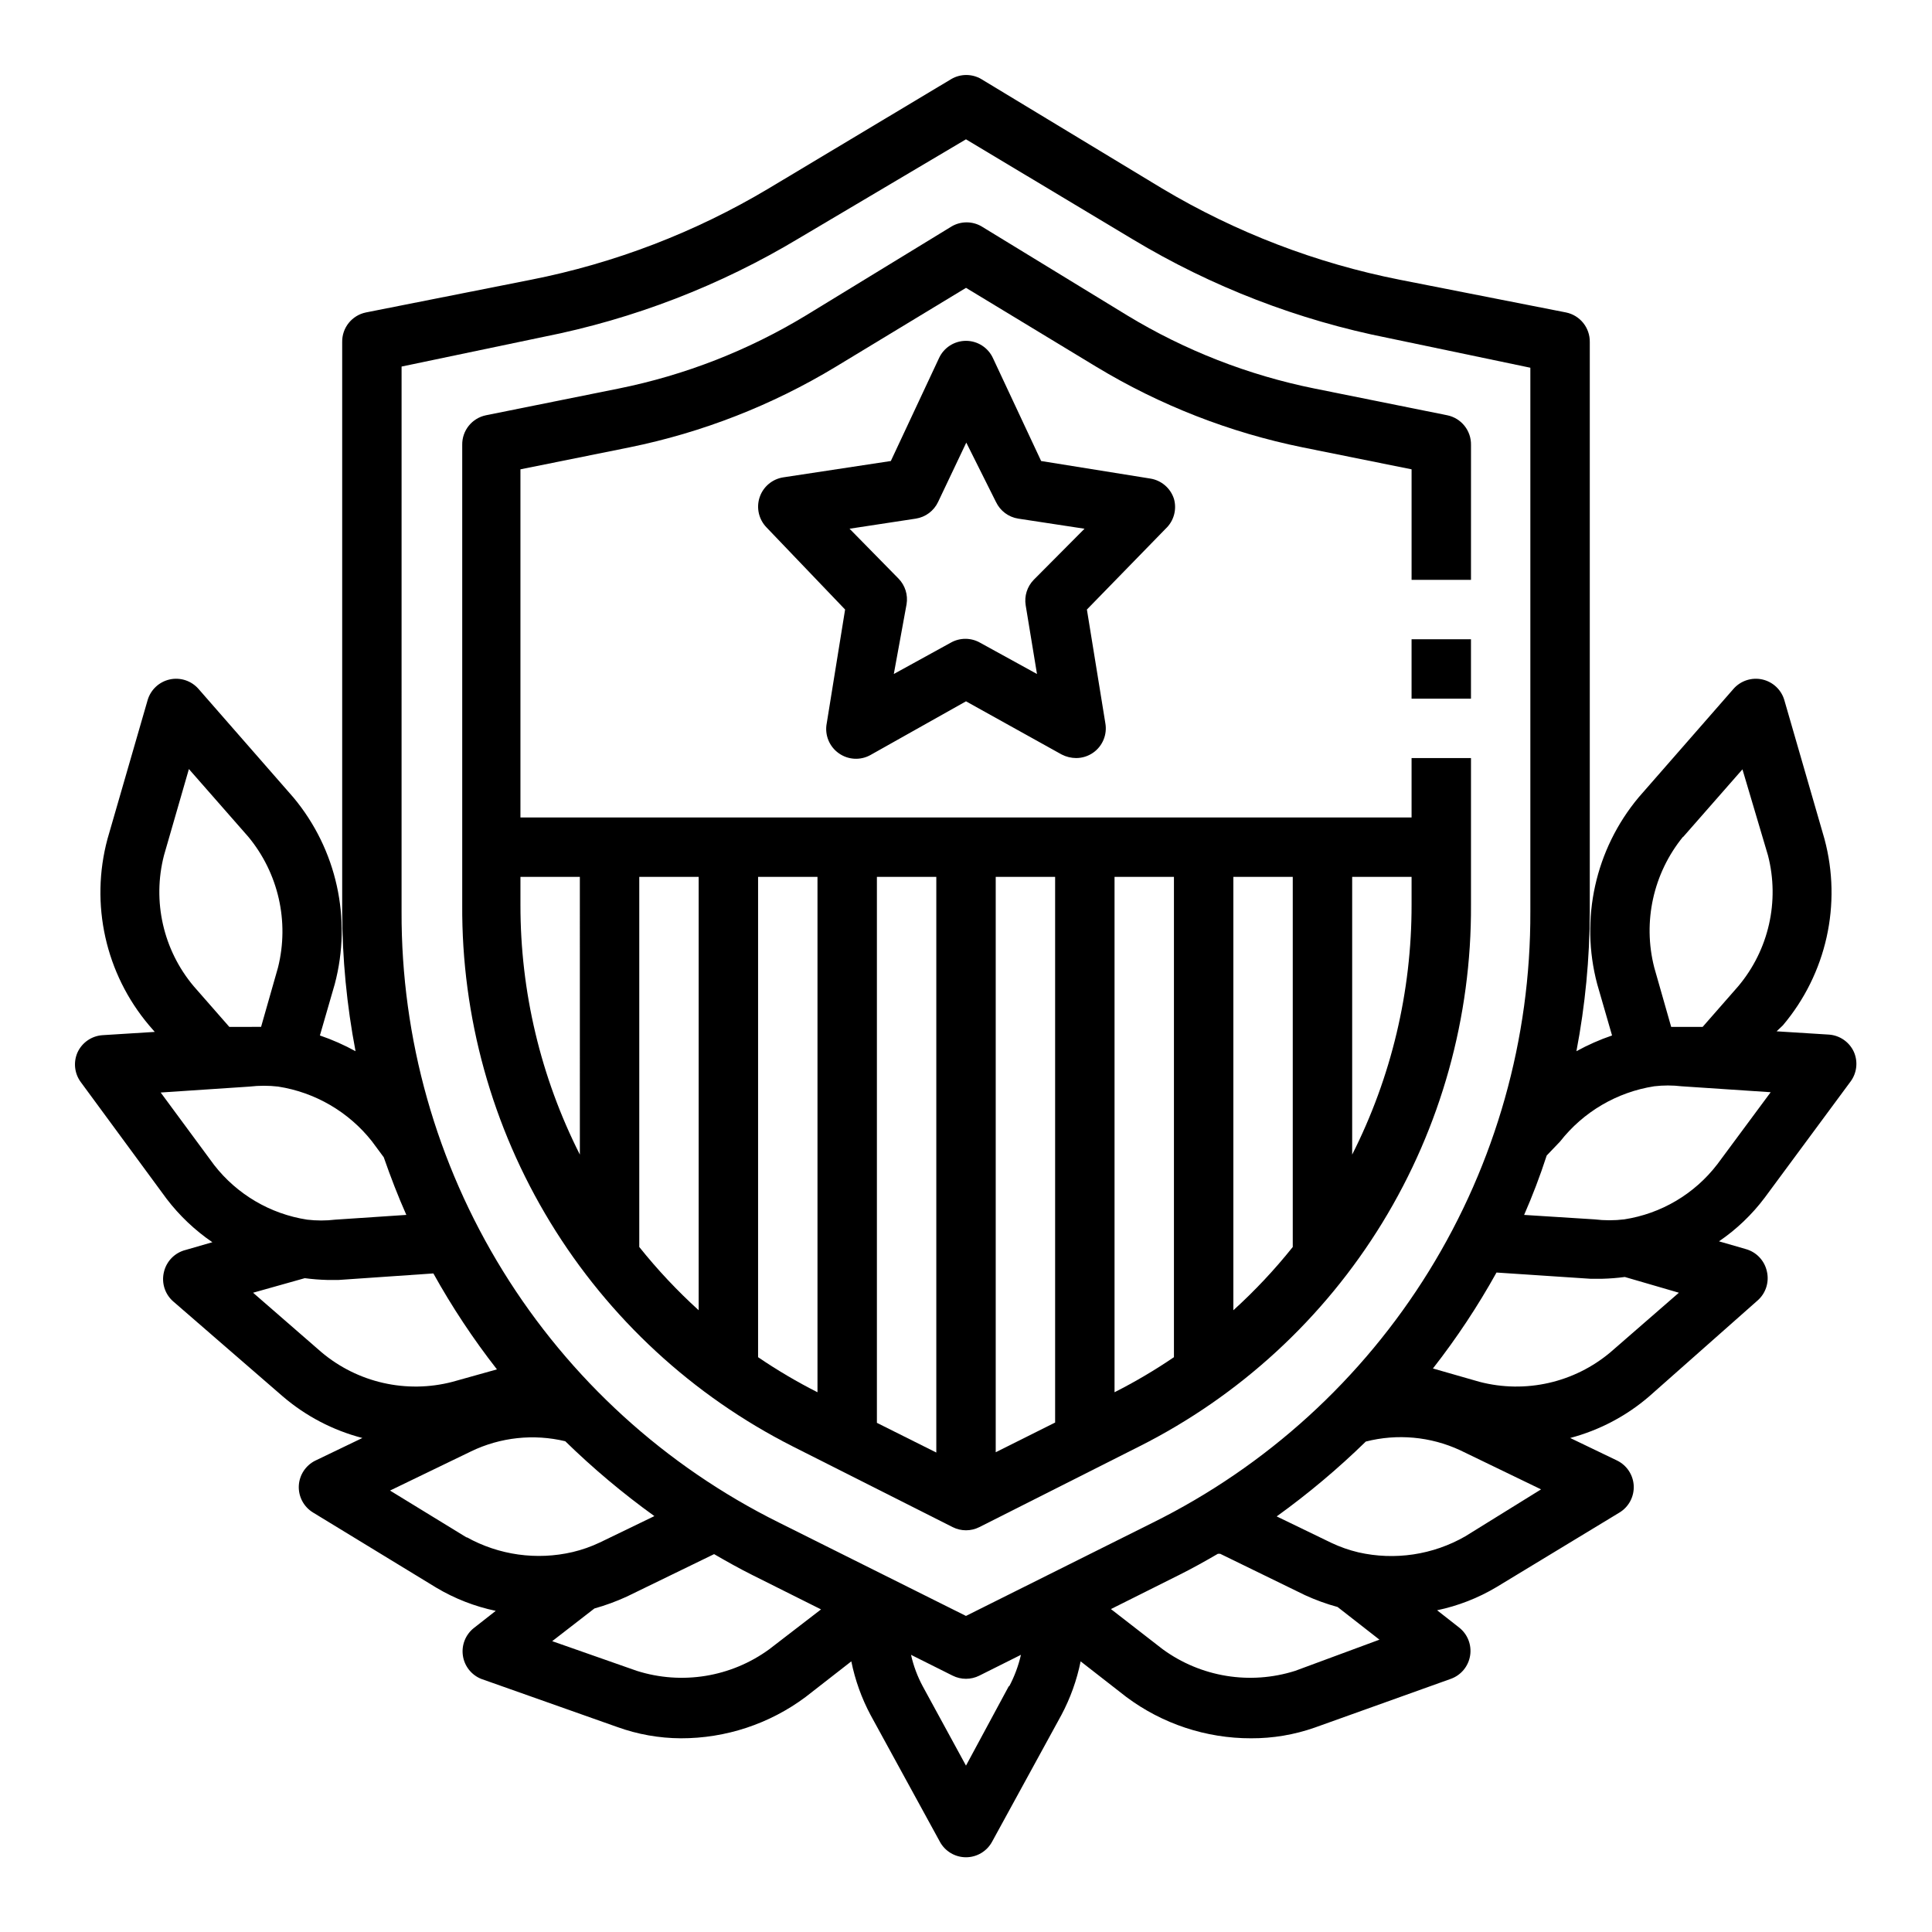 <?xml version="1.0" encoding="UTF-8"?>
<!-- Uploaded to: SVG Find, www.svgrepo.com, Generator: SVG Find Mixer Tools -->
<svg fill="#000000" width="800px" height="800px" version="1.1" viewBox="144 144 512 512" xmlns="http://www.w3.org/2000/svg">
 <g>
  <path d="m354.03 527.29 42.43 21.41c2.227 1.125 4.856 1.125 7.082 0l42.43-21.41h0.004c26.547-13.375 48.832-33.895 64.355-59.246 15.52-25.355 23.656-54.535 23.496-84.262v-38.887h-15.746v15.742h-236.16v-92.258l28.891-5.824c19.301-3.93 37.777-11.145 54.633-21.336l34.559-20.938 34.559 20.941v-0.004c16.852 10.191 35.332 17.406 54.629 21.336l28.891 5.824v29.285h15.742l0.004-35.742c0.074-3.801-2.574-7.109-6.301-7.871l-35.188-7.086c-17.523-3.539-34.305-10.09-49.594-19.363l-38.652-23.617h0.004c-2.438-1.406-5.438-1.406-7.875 0l-38.652 23.617c-15.285 9.273-32.066 15.824-49.594 19.363l-35.188 7.086c-3.723 0.762-6.371 4.07-6.297 7.871v121.86c-0.191 29.695 7.902 58.852 23.363 84.203 15.465 25.348 37.688 45.887 64.176 59.305zm148.31-150.91h15.742v7.398c0.031 23-5.363 45.68-15.742 66.203zm-31.488 0h15.742v98.086c-4.793 6-10.055 11.605-15.742 16.766zm-31.488 0h15.742v127.29c-5.043 3.43-10.301 6.535-15.742 9.289zm-31.488 0h15.742v144.61l-15.742 7.871zm-31.488 0h15.742v152.56l-15.742-7.871zm-31.488 0h15.742v136.58c-5.441-2.754-10.699-5.859-15.742-9.289zm-31.488 0h15.742v114.85c-5.684-5.16-10.949-10.766-15.742-16.766zm-15.742 73.602c-10.383-20.523-15.777-43.203-15.746-66.203v-7.398h15.742z"/>
  <path d="m455.1 276.17c-0.918-2.832-3.356-4.902-6.297-5.352l-28.891-4.644-12.754-27.238c-1.277-2.809-4.078-4.609-7.16-4.609-3.086 0-5.887 1.801-7.164 4.609l-12.754 27.238-28.496 4.328c-2.941 0.449-5.379 2.519-6.297 5.352-0.891 2.758-0.195 5.781 1.809 7.875l20.863 21.805-4.879 30.23-0.004-0.004c-0.555 3.031 0.703 6.106 3.227 7.875 2.461 1.742 5.703 1.926 8.348 0.469l25.348-14.246 25.348 14.09c1.191 0.617 2.512 0.941 3.856 0.945 1.605-0.004 3.172-0.5 4.488-1.418 2.523-1.766 3.785-4.84 3.227-7.871l-4.879-30.07 20.859-21.41v-0.004c2.176-2.019 3.027-5.094 2.203-7.949zm-37.156 21.492c-1.742 1.789-2.531 4.301-2.125 6.769l2.992 18.184-15.035-8.266c-2.438-1.406-5.438-1.406-7.871 0l-15.035 8.266 3.383-18.5c0.406-2.465-0.383-4.981-2.125-6.769l-12.988-13.227 17.555-2.676c2.574-0.398 4.789-2.051 5.902-4.406l7.477-15.742 7.871 15.742h0.004c1.117 2.356 3.328 4.008 5.902 4.406l17.555 2.676z"/>
  <path d="m518.08 313.41h15.742v15.742h-15.742z"/>
  <path d="m188.16 461.71c3.402 4.453 7.496 8.332 12.121 11.492l-7.086 2.047c-2.852 0.715-5.07 2.965-5.746 5.828-0.715 2.887 0.258 5.934 2.519 7.871l28.969 25.109c6.102 5.234 13.316 9.004 21.098 11.023l-12.438 5.984v-0.004c-2.578 1.262-4.269 3.824-4.41 6.691-0.129 2.875 1.32 5.594 3.781 7.086l32.668 19.918c4.871 2.902 10.191 4.977 15.742 6.137l-5.824 4.566c-2.191 1.746-3.289 4.523-2.883 7.297 0.402 2.773 2.254 5.121 4.852 6.164l36.055 12.754c5.402 1.953 11.102 2.965 16.844 2.992 11.914 0.023 23.516-3.816 33.062-10.941l12.121-9.445 0.004-0.004c1.004 4.973 2.727 9.773 5.117 14.25l18.344 33.535h-0.004c1.375 2.547 4.035 4.133 6.93 4.133 2.891 0 5.551-1.586 6.926-4.133l18.344-33.535c2.387-4.477 4.109-9.277 5.113-14.25l12.121 9.445 0.004 0.004c9.547 7.125 21.148 10.965 33.062 10.941 5.734 0.023 11.434-0.934 16.848-2.836l36.051-12.91c2.707-0.961 4.672-3.32 5.129-6.156 0.461-2.836-0.66-5.695-2.922-7.461l-5.824-4.566h-0.004c5.555-1.16 10.875-3.234 15.746-6.141l32.59-19.758c2.461-1.492 3.906-4.211 3.777-7.086-0.141-2.867-1.828-5.43-4.406-6.691l-12.438-5.984v0.004c7.723-2.043 14.883-5.809 20.938-11.023l28.652-25.348h0.004c2.258-1.934 3.234-4.981 2.516-7.871-0.648-2.82-2.793-5.059-5.586-5.824l-7.086-2.047c4.648-3.168 8.742-7.078 12.121-11.574l22.75-30.781v0.004c1.684-2.277 2.016-5.285 0.867-7.871-1.203-2.617-3.738-4.371-6.613-4.566l-13.855-0.867 1.656-1.574c11.562-13.672 15.684-32.148 11.02-49.438l-10.629-36.762c-0.805-2.754-3.043-4.848-5.844-5.473-2.801-0.621-5.719 0.328-7.617 2.481l-25.191 28.812h0.004c-11.453 13.73-15.531 32.16-10.945 49.438l3.938 13.617c-3.266 1.113-6.426 2.512-9.445 4.172 2.336-12.195 3.519-24.582 3.543-36.996v-150.91c0.074-3.801-2.574-7.113-6.301-7.875l-44.004-8.656c-22.223-4.383-43.527-12.559-62.977-24.168l-48.02-29.047c-2.434-1.406-5.434-1.406-7.871 0l-48.492 29.047c-19.449 11.609-40.75 19.785-62.977 24.168l-43.688 8.656c-3.727 0.762-6.375 4.074-6.297 7.875v150.91c0.02 12.414 1.207 24.801 3.539 36.996-3.019-1.66-6.18-3.059-9.445-4.172l3.938-13.617c4.586-17.277 0.508-35.707-10.941-49.438l-25.191-28.812c-1.898-2.152-4.812-3.102-7.613-2.481-2.801 0.625-5.043 2.719-5.848 5.473l-10.629 36.762c-4.66 17.289-0.543 35.766 11.023 49.438l1.496 1.73-13.855 0.867c-2.875 0.199-5.41 1.949-6.613 4.566-1.148 2.59-0.816 5.594 0.867 7.871zm41.012 40.621-18.105-15.746 13.699-3.856h-0.004c1.984 0.262 3.984 0.418 5.984 0.473h2.992l25.113-1.73-0.004-0.004c4.945 8.902 10.578 17.406 16.848 25.43l-11.809 3.305c-12.164 3.164-25.105 0.23-34.715-7.871zm38.496 49.121-20.309-12.438 21.492-10.391h-0.004c7.762-3.742 16.574-4.688 24.953-2.68 7.367 7.191 15.262 13.824 23.617 19.84l-14.484 7.008v-0.004c-2.293 1.09-4.695 1.934-7.164 2.519-9.531 2.231-19.551 0.824-28.105-3.934zm80.215 29.598c-10.121 7.398-23.16 9.531-35.109 5.746l-22.434-7.871 11.18-8.66h-0.004c2.938-0.824 5.809-1.875 8.582-3.148l23.145-11.258c3.387 1.969 6.769 3.856 10.234 5.59l18.105 9.055zm63.527 9.684-11.414 21.176-11.414-20.941c-1.434-2.648-2.496-5.484-3.152-8.422l11.02 5.512h0.004c2.227 1.121 4.856 1.121 7.082 0l11.02-5.512h0.004c-0.672 2.934-1.73 5.769-3.148 8.422zm75.809-3.938h-0.004c-11.949 3.785-24.988 1.652-35.109-5.746l-13.699-10.629 18.105-9.055c3.465-1.73 6.848-3.621 10.234-5.59h0.629l22.434 10.941 0.004 0.004c2.797 1.285 5.695 2.34 8.66 3.148l11.098 8.66zm45.105-35.66c-8.578 4.93-18.695 6.445-28.34 4.25-2.469-0.586-4.871-1.43-7.164-2.516l-14.484-7.008c8.355-6.016 16.25-12.648 23.617-19.836 8.332-2.133 17.145-1.328 24.953 2.281l21.492 10.391zm38.492-48.805c-9.609 8.102-22.551 11.035-34.715 7.871l-12.359-3.543c6.273-8.023 11.906-16.523 16.848-25.426l24.875 1.652h3.148c2-0.051 4-0.211 5.984-0.473l14.324 4.172zm19.207-136.5 15.742-17.949 6.773 22.828c3.125 12.141 0.191 25.039-7.871 34.637l-9.445 10.785h-8.344l-4.488-15.742v-0.004c-3.098-12.102-0.262-24.957 7.633-34.637zm-32.59 80.688c6.16-7.871 15.082-13.109 24.957-14.645 2.406-0.285 4.836-0.285 7.242 0l23.617 1.574-14.168 19.129h-0.004c-6.031 7.848-14.855 13.066-24.641 14.566-2.613 0.32-5.258 0.32-7.871 0l-18.656-1.18c2.203-5.039 4.172-10.156 5.984-15.742zm-307.01-205.38 37.629-7.871c23.906-4.731 46.812-13.574 67.699-26.137l44.242-26.211 44.242 26.527h-0.004c20.887 12.559 43.793 21.402 67.699 26.133l37.629 7.871v144.14c0.121 33.641-9.191 66.645-26.875 95.266-17.688 28.621-43.035 51.715-73.18 66.66l-49.512 24.719-49.516-24.719c-30.141-14.945-55.492-38.039-73.176-66.66-17.688-28.621-26.996-61.625-26.879-95.266zm-7.871 205.3 3.148 4.25c1.812 5.195 3.777 10.312 5.984 15.273l-18.812 1.258h-0.004c-2.484 0.297-4.992 0.297-7.477 0-9.762-1.504-18.582-6.688-24.641-14.484l-14.168-19.207 23.617-1.574-0.004-0.004c2.484-0.285 4.996-0.285 7.481 0 9.82 1.516 18.707 6.691 24.875 14.488zm-55.105-75.73 6.613-22.906 15.742 17.949v-0.004c7.984 9.641 10.906 22.496 7.875 34.637l-4.488 15.742-3.777 0.004h-4.644l-9.449-10.785c-8.062-9.598-10.992-22.496-7.871-34.637z"/>
 </g>
</svg>